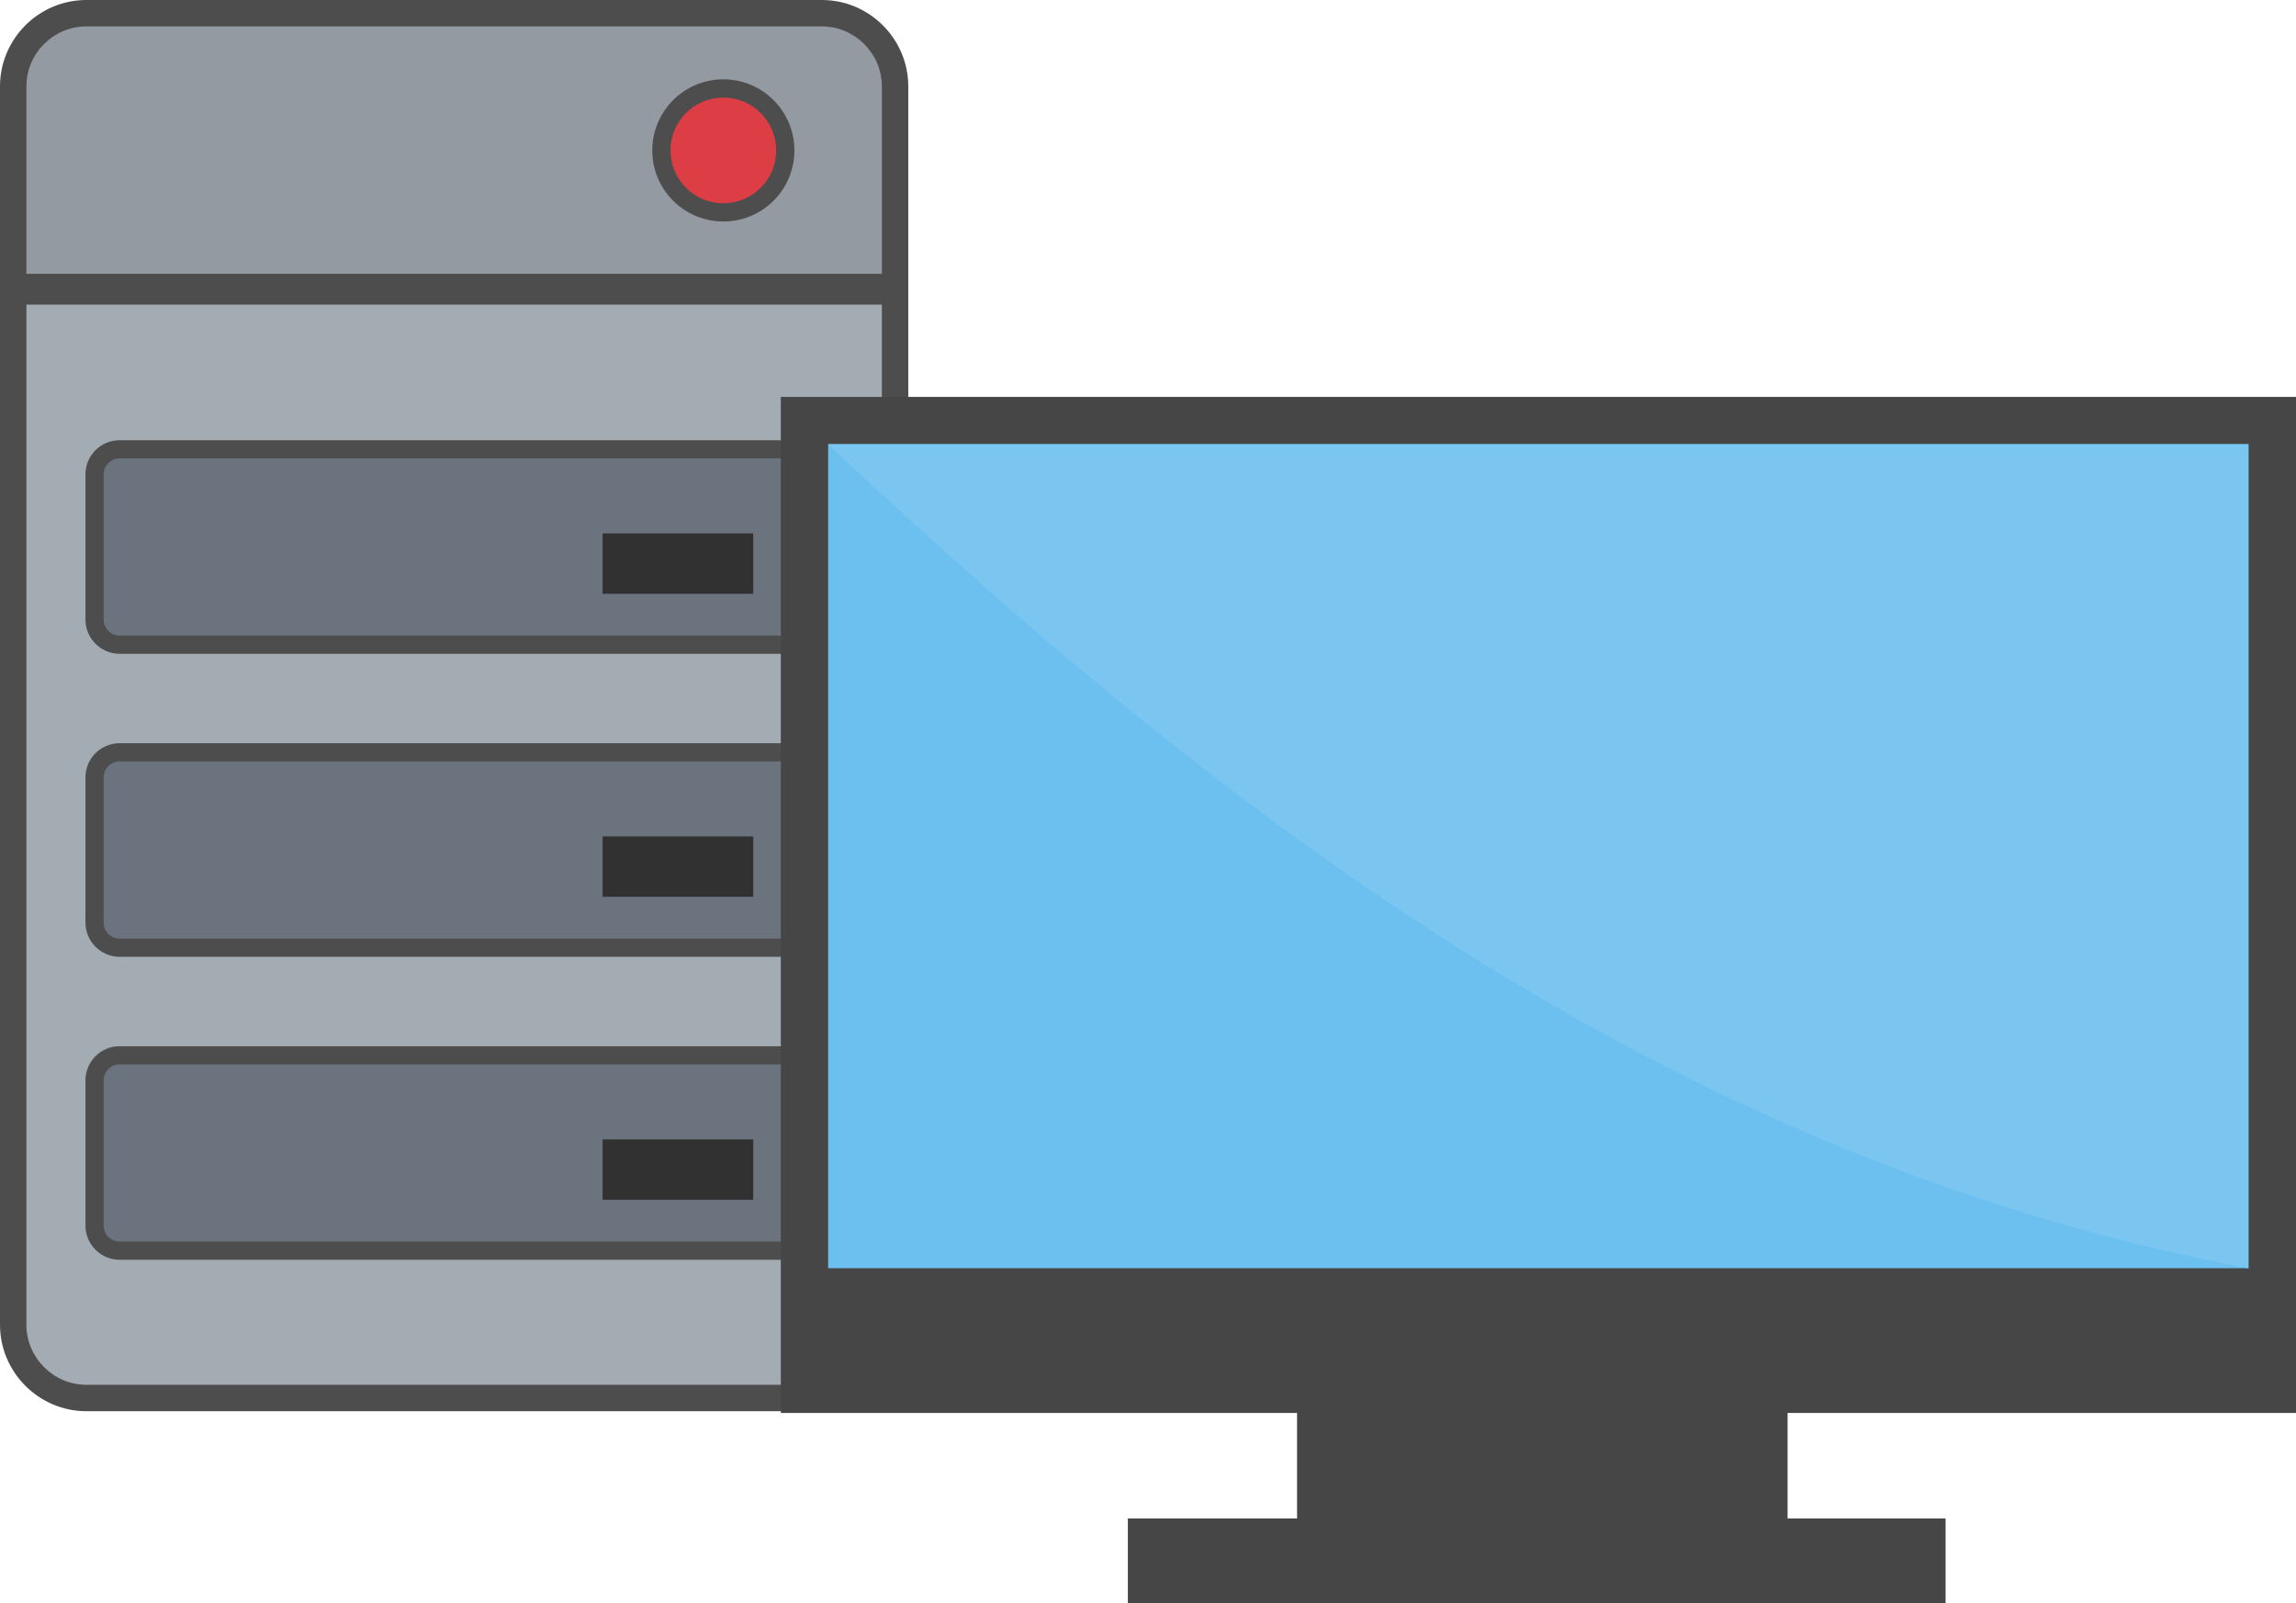 <svg xmlns="http://www.w3.org/2000/svg" shape-rendering="geometricPrecision" text-rendering="geometricPrecision" image-rendering="optimizeQuality" fill-rule="evenodd" clip-rule="evenodd" viewBox="0 0 512 357.383"><path fill="#4D4D4D" fill-rule="nonzero" d="M19.253 0h164.042c5.294 0 10.104 2.174 13.588 5.658 3.493 3.493 5.664 8.316 5.664 13.594v276.113c0 5.276-2.177 10.091-5.669 13.582-3.502 3.49-8.315 5.669-13.583 5.669H19.253c-5.281 0-10.102-2.17-13.595-5.663C2.174 305.47 0 300.659 0 295.365V19.252C0 13.957 2.167 9.14 5.653 5.653 9.14 2.166 13.957 0 19.253 0z"/><path fill="#A3ABB3" fill-rule="nonzero" d="M5.89 67.918v227.447c0 3.665 1.511 7.003 3.932 9.424 2.427 2.428 5.773 3.937 9.431 3.937h164.042c3.654 0 6.996-1.513 9.424-3.938 2.423-2.432 3.938-5.773 3.938-9.423V67.918H5.89z"/><path fill="#939AA1" fill-rule="nonzero" d="M183.295 5.89H19.253c-3.672 0-7.014 1.506-9.436 3.927-2.421 2.421-3.927 5.764-3.927 9.435v41.792h190.767V19.252c0-3.655-1.511-7.003-3.938-9.43-2.421-2.421-5.759-3.932-9.424-3.932z"/><path fill="#4D4D4D" fill-rule="nonzero" d="M161.303 17.688c8.752 0 15.847 7.095 15.847 15.846 0 8.752-7.095 15.847-15.847 15.847-8.751 0-15.846-7.095-15.846-15.847 0-8.751 7.095-15.846 15.846-15.846z"/><circle fill="#DD3E46" cx="161.303" cy="33.535" r="11.784"/><path fill="#4D4D4D" fill-rule="nonzero" d="M26.661 233.248h149.227c4.169 0 7.603 3.435 7.603 7.603v32.405c0 4.165-3.438 7.603-7.603 7.603H26.661c-4.172 0-7.604-3.441-7.604-7.603v-32.405c0-4.191 3.412-7.603 7.604-7.603zm0-135.101h149.227c4.169 0 7.603 3.434 7.603 7.603v32.404c0 4.165-3.438 7.603-7.603 7.603H26.661c-4.172 0-7.604-3.441-7.604-7.603V105.75c0-4.192 3.412-7.603 7.604-7.603zm0 67.55h149.227c4.169 0 7.603 3.435 7.603 7.604v32.404c0 4.166-3.438 7.603-7.603 7.603H26.661c-4.172 0-7.604-3.44-7.604-7.603v-32.404c0-4.192 3.412-7.604 7.604-7.604z"/><path fill="#6B747E" d="M26.661 102.209h149.227c1.948 0 3.541 1.617 3.541 3.541v32.404c0 1.924-1.617 3.541-3.541 3.541H26.661c-1.924 0-3.541-1.593-3.541-3.541V105.75a3.55 3.55 0 013.541-3.541zm0 135.102h149.227c1.948 0 3.541 1.617 3.541 3.54v32.405c0 1.924-1.617 3.54-3.541 3.54H26.661c-1.924 0-3.541-1.592-3.541-3.54v-32.405a3.55 3.55 0 013.541-3.54zm0-67.551h149.227c1.948 0 3.541 1.617 3.541 3.541v32.404c0 1.924-1.617 3.54-3.541 3.54H26.661c-1.924 0-3.541-1.592-3.541-3.54v-32.404a3.55 3.55 0 013.541-3.541z"/><path fill="#313131" d="M134.376 254.019h33.591v13.468h-33.591v-13.468zm0-135.102h33.591v13.469h-33.591v-13.469zm0 67.551h33.591v13.468h-33.591v-13.468z"/><path fill="#464646" d="M512 88.487v226.522H398.624v23.527h35.234v18.847H251.507v-18.847h37.733v-23.527H174.119V88.487H512z"/><path fill="#6CC0EF" d="M184.672 282.738h316.725V99.034H184.672z"/><path fill="#7BC6F1" d="M501.397 282.738V99.034H184.672c91.219 85.761 189.376 159.66 316.725 183.704z"/></svg>